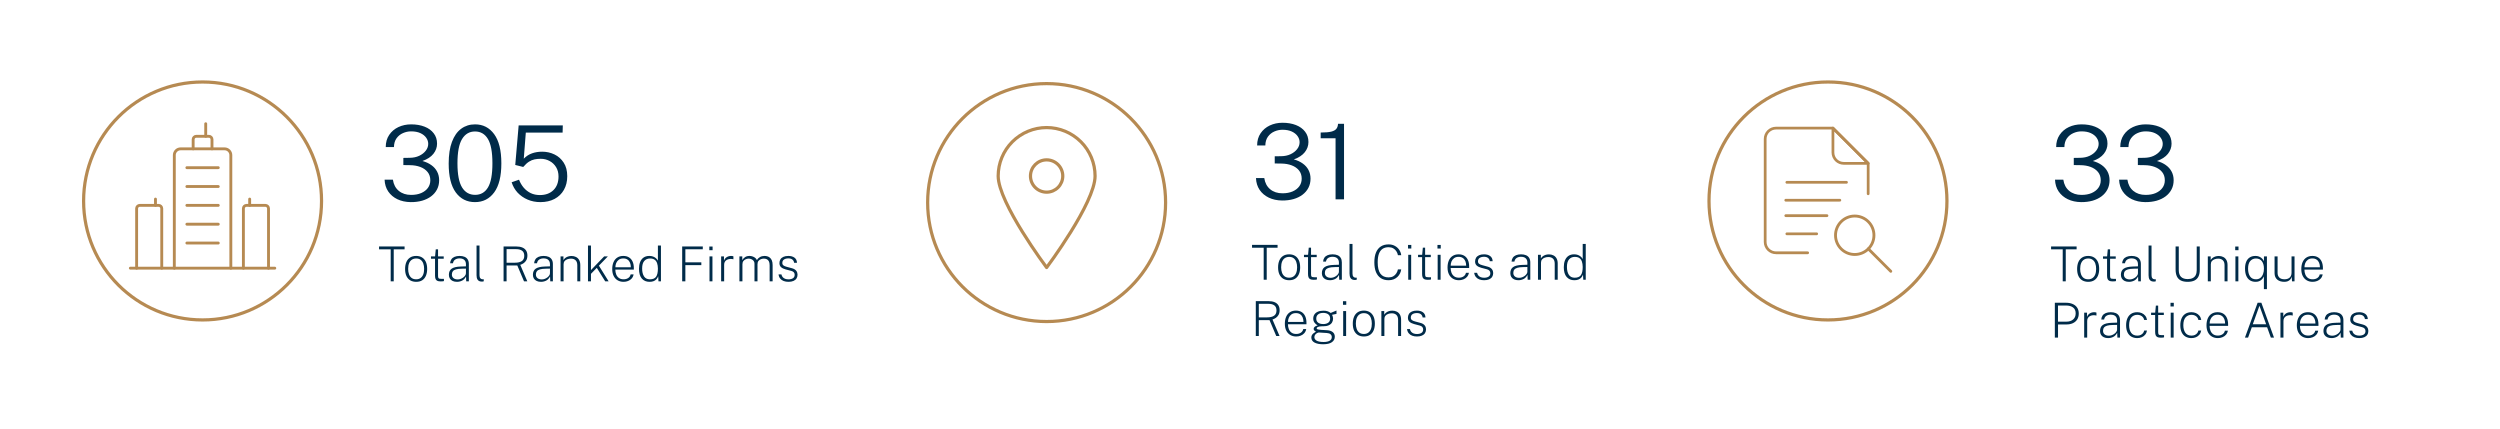 <?xml version="1.0" encoding="UTF-8"?> <svg xmlns="http://www.w3.org/2000/svg" width="1555" height="267" viewBox="0 0 1555 267" fill="none"><path d="M243.01 175V155.095H235.765V153.31H251.65V155.095H244.9V175H243.01ZM258.869 175.3C257.489 175.3 256.279 175.005 255.239 174.415C254.209 173.815 253.404 172.925 252.824 171.745C252.254 170.555 251.969 169.075 251.969 167.305C251.969 165.675 252.224 164.255 252.734 163.045C253.254 161.825 254.024 160.88 255.044 160.21C256.074 159.53 257.349 159.19 258.869 159.19C260.249 159.19 261.444 159.495 262.454 160.105C263.474 160.705 264.269 161.605 264.839 162.805C265.409 164.005 265.694 165.505 265.694 167.305C265.694 168.895 265.439 170.29 264.929 171.49C264.429 172.69 263.674 173.625 262.664 174.295C261.654 174.965 260.389 175.3 258.869 175.3ZM258.869 173.725C259.889 173.725 260.764 173.48 261.494 172.99C262.234 172.5 262.804 171.775 263.204 170.815C263.604 169.855 263.804 168.67 263.804 167.26C263.804 166 263.629 164.885 263.279 163.915C262.929 162.935 262.389 162.17 261.659 161.62C260.939 161.06 260.009 160.78 258.869 160.78C257.839 160.78 256.949 161.025 256.199 161.515C255.459 161.995 254.884 162.72 254.474 163.69C254.074 164.65 253.874 165.84 253.874 167.26C253.874 168.52 254.049 169.635 254.399 170.605C254.749 171.575 255.294 172.34 256.034 172.9C256.774 173.45 257.719 173.725 258.869 173.725ZM274.056 175.03C273.146 175.03 272.441 174.9 271.941 174.64C271.441 174.38 271.091 173.985 270.891 173.455C270.691 172.915 270.591 172.23 270.591 171.4V160.945H268.071V159.49H270.621L271.041 155.065H272.466V159.49H275.991V160.945H272.466V171.355C272.466 172.005 272.526 172.48 272.646 172.78C272.766 173.07 272.981 173.255 273.291 173.335C273.611 173.415 274.061 173.455 274.641 173.455H276.126V174.835C275.936 174.905 275.656 174.955 275.286 174.985C274.926 175.015 274.516 175.03 274.056 175.03ZM284.23 175.3C283.22 175.3 282.335 175.125 281.575 174.775C280.825 174.425 280.24 173.925 279.82 173.275C279.41 172.625 279.205 171.845 279.205 170.935C279.205 169.205 279.78 167.935 280.93 167.125C282.09 166.305 283.975 165.855 286.585 165.775L289.81 165.67V164.305C289.81 163.215 289.48 162.345 288.82 161.695C288.16 161.045 287.145 160.72 285.775 160.72C284.745 160.73 283.86 160.975 283.12 161.455C282.39 161.935 281.93 162.695 281.74 163.735H279.97C280.03 162.795 280.29 161.985 280.75 161.305C281.21 160.625 281.87 160.105 282.73 159.745C283.6 159.375 284.645 159.19 285.865 159.19C287.085 159.19 288.12 159.375 288.97 159.745C289.83 160.115 290.485 160.675 290.935 161.425C291.395 162.175 291.625 163.11 291.625 164.23V175H289.99L289.87 171.955C289.23 173.205 288.41 174.075 287.41 174.565C286.42 175.055 285.36 175.3 284.23 175.3ZM284.71 173.8C285.31 173.8 285.905 173.695 286.495 173.485C287.095 173.265 287.645 172.97 288.145 172.6C288.645 172.23 289.045 171.82 289.345 171.37C289.655 170.91 289.81 170.44 289.81 169.96V167.08L287.11 167.14C285.66 167.16 284.49 167.3 283.6 167.56C282.72 167.81 282.075 168.2 281.665 168.73C281.265 169.25 281.065 169.93 281.065 170.77C281.065 171.72 281.4 172.465 282.07 173.005C282.74 173.535 283.62 173.8 284.71 173.8ZM299.737 175.15C299.087 175.15 298.542 175.05 298.102 174.85C297.672 174.64 297.332 174.355 297.082 173.995C296.832 173.625 296.657 173.205 296.557 172.735C296.457 172.255 296.407 171.745 296.407 171.205V152.71H298.252V171.1C298.252 172 298.422 172.655 298.762 173.065C299.102 173.475 299.517 173.685 300.007 173.695L300.892 173.71V174.97C300.702 175.03 300.497 175.075 300.277 175.105C300.067 175.135 299.887 175.15 299.737 175.15ZM313.222 175V153.31H321.202C322.672 153.31 323.917 153.53 324.937 153.97C325.957 154.4 326.727 155.03 327.247 155.86C327.777 156.69 328.042 157.71 328.042 158.92C328.042 160.12 327.812 161.11 327.352 161.89C326.902 162.67 326.337 163.285 325.657 163.735C324.977 164.185 324.292 164.52 323.602 164.74L327.997 175H325.942L321.757 165.115H315.097V175H313.222ZM315.097 163.405H320.242C322.132 163.405 323.577 163.065 324.577 162.385C325.587 161.695 326.092 160.605 326.092 159.115C326.092 157.685 325.657 156.64 324.787 155.98C323.917 155.31 322.682 154.975 321.082 154.975H315.097V163.405ZM336.495 175.3C335.485 175.3 334.6 175.125 333.84 174.775C333.09 174.425 332.505 173.925 332.085 173.275C331.675 172.625 331.47 171.845 331.47 170.935C331.47 169.205 332.045 167.935 333.195 167.125C334.355 166.305 336.24 165.855 338.85 165.775L342.075 165.67V164.305C342.075 163.215 341.745 162.345 341.085 161.695C340.425 161.045 339.41 160.72 338.04 160.72C337.01 160.73 336.125 160.975 335.385 161.455C334.655 161.935 334.195 162.695 334.005 163.735H332.235C332.295 162.795 332.555 161.985 333.015 161.305C333.475 160.625 334.135 160.105 334.995 159.745C335.865 159.375 336.91 159.19 338.13 159.19C339.35 159.19 340.385 159.375 341.235 159.745C342.095 160.115 342.75 160.675 343.2 161.425C343.66 162.175 343.89 163.11 343.89 164.23V175H342.255L342.135 171.955C341.495 173.205 340.675 174.075 339.675 174.565C338.685 175.055 337.625 175.3 336.495 175.3ZM336.975 173.8C337.575 173.8 338.17 173.695 338.76 173.485C339.36 173.265 339.91 172.97 340.41 172.6C340.91 172.23 341.31 171.82 341.61 171.37C341.92 170.91 342.075 170.44 342.075 169.96V167.08L339.375 167.14C337.925 167.16 336.755 167.3 335.865 167.56C334.985 167.81 334.34 168.2 333.93 168.73C333.53 169.25 333.33 169.93 333.33 170.77C333.33 171.72 333.665 172.465 334.335 173.005C335.005 173.535 335.885 173.8 336.975 173.8ZM348.672 175V159.49H350.457V161.77C350.717 161.31 351.082 160.885 351.552 160.495C352.032 160.105 352.602 159.795 353.262 159.565C353.932 159.335 354.682 159.22 355.512 159.22C356.512 159.22 357.422 159.425 358.242 159.835C359.072 160.235 359.727 160.855 360.207 161.695C360.697 162.525 360.942 163.595 360.942 164.905V175H359.082V165.025C359.082 163.605 358.727 162.56 358.017 161.89C357.307 161.21 356.357 160.87 355.167 160.87C354.357 160.87 353.597 161 352.887 161.26C352.177 161.51 351.607 161.895 351.177 162.415C350.757 162.935 350.547 163.595 350.547 164.395V175H348.672ZM365.723 175V152.71H367.583V167.995L375.773 159.49H378.083L372.518 165.25L378.578 175H376.448L371.213 166.6L367.583 170.32V175H365.723ZM387.886 175.3C386.486 175.3 385.256 174.99 384.196 174.37C383.136 173.75 382.306 172.85 381.706 171.67C381.106 170.49 380.806 169.065 380.806 167.395C380.806 165.715 381.076 164.26 381.616 163.03C382.156 161.8 382.941 160.855 383.971 160.195C385.001 159.525 386.241 159.19 387.691 159.19C389.091 159.19 390.276 159.495 391.246 160.105C392.216 160.705 392.956 161.57 393.466 162.7C393.986 163.83 394.246 165.185 394.246 166.765V167.695H382.741C382.741 168.775 382.921 169.775 383.281 170.695C383.641 171.605 384.201 172.34 384.961 172.9C385.721 173.45 386.691 173.725 387.871 173.725C388.991 173.725 389.951 173.46 390.751 172.93C391.561 172.39 392.061 171.645 392.251 170.695H394.096C393.906 171.715 393.501 172.57 392.881 173.26C392.261 173.94 391.511 174.45 390.631 174.79C389.761 175.13 388.846 175.3 387.886 175.3ZM382.771 166.225H392.386C392.386 165.195 392.216 164.265 391.876 163.435C391.536 162.605 391.016 161.95 390.316 161.47C389.626 160.99 388.746 160.75 387.676 160.75C386.536 160.75 385.601 161.025 384.871 161.575C384.151 162.115 383.616 162.805 383.266 163.645C382.926 164.485 382.761 165.345 382.771 166.225ZM403.983 175.3C402.003 175.3 400.418 174.625 399.228 173.275C398.048 171.925 397.458 169.895 397.458 167.185C397.458 165.585 397.693 164.185 398.163 162.985C398.643 161.785 399.358 160.855 400.308 160.195C401.258 159.525 402.453 159.19 403.893 159.19C404.743 159.19 405.478 159.305 406.098 159.535C406.728 159.755 407.253 160.03 407.673 160.36C408.103 160.68 408.443 161.005 408.693 161.335C408.943 161.665 409.118 161.935 409.218 162.145V152.71H411.108V175H409.578L409.398 171.82C409.318 172.05 409.173 172.36 408.963 172.75C408.763 173.13 408.463 173.52 408.063 173.92C407.663 174.31 407.128 174.64 406.458 174.91C405.798 175.17 404.973 175.3 403.983 175.3ZM404.223 173.74C406.043 173.74 407.328 173.21 408.078 172.15C408.838 171.09 409.218 169.38 409.218 167.02C409.198 165.73 409.028 164.62 408.708 163.69C408.388 162.75 407.873 162.03 407.163 161.53C406.453 161.03 405.498 160.78 404.298 160.78C402.838 160.78 401.658 161.285 400.758 162.295C399.858 163.305 399.408 164.88 399.408 167.02C399.408 169.08 399.803 170.715 400.593 171.925C401.393 173.135 402.603 173.74 404.223 173.74ZM424.316 175V153.31H437.141L437.126 155.05H426.296V163.18H436.226V164.92H426.296V175H424.316ZM441.312 175V159.49H443.142V175H441.312ZM441.192 155.605V153.34H443.232V155.605H441.192ZM448.545 175V159.49H450.315V162.1C450.575 161.38 450.945 160.81 451.425 160.39C451.905 159.96 452.435 159.655 453.015 159.475C453.595 159.285 454.165 159.19 454.725 159.19C454.995 159.19 455.265 159.21 455.535 159.25C455.805 159.29 456.02 159.355 456.18 159.445V161.29C456 161.21 455.76 161.155 455.46 161.125C455.17 161.085 454.925 161.065 454.725 161.065C454.245 161.045 453.755 161.09 453.255 161.2C452.755 161.31 452.29 161.505 451.86 161.785C451.43 162.055 451.08 162.43 450.81 162.91C450.55 163.39 450.42 163.99 450.42 164.71V175H448.545ZM459.913 175V159.49H461.698V161.77C462.098 161.08 462.658 160.48 463.378 159.97C464.098 159.45 465.058 159.19 466.258 159.19C466.838 159.19 467.428 159.29 468.028 159.49C468.638 159.68 469.188 159.965 469.678 160.345C470.168 160.725 470.538 161.195 470.788 161.755C471.258 160.965 471.903 160.34 472.723 159.88C473.553 159.42 474.488 159.19 475.528 159.19C476.058 159.19 476.618 159.265 477.208 159.415C477.798 159.565 478.343 159.845 478.843 160.255C479.353 160.655 479.768 161.23 480.088 161.98C480.408 162.73 480.568 163.705 480.568 164.905V175H478.708V165.025C478.708 163.915 478.538 163.06 478.198 162.46C477.858 161.86 477.418 161.445 476.878 161.215C476.338 160.975 475.758 160.855 475.138 160.855C474.588 160.855 474.003 160.96 473.383 161.17C472.773 161.38 472.248 161.74 471.808 162.25C471.378 162.76 471.163 163.475 471.163 164.395V175H469.288V163.99C469.288 163.29 469.103 162.71 468.733 162.25C468.373 161.79 467.918 161.445 467.368 161.215C466.828 160.975 466.288 160.855 465.748 160.855C465.158 160.855 464.558 160.975 463.948 161.215C463.338 161.455 462.823 161.835 462.403 162.355C461.993 162.875 461.788 163.555 461.788 164.395V175H459.913ZM490.416 175.3C489.336 175.3 488.351 175.135 487.461 174.805C486.581 174.475 485.861 173.97 485.301 173.29C484.741 172.61 484.391 171.745 484.251 170.695H486.051C486.191 171.335 486.446 171.885 486.816 172.345C487.196 172.795 487.691 173.145 488.301 173.395C488.911 173.635 489.616 173.755 490.416 173.755C491.576 173.755 492.511 173.525 493.221 173.065C493.931 172.605 494.286 171.895 494.286 170.935C494.286 170.285 494.106 169.765 493.746 169.375C493.396 168.975 492.866 168.68 492.156 168.49L488.676 167.575C487.496 167.265 486.556 166.81 485.856 166.21C485.156 165.6 484.806 164.75 484.806 163.66C484.806 162.78 485.006 162.005 485.406 161.335C485.816 160.665 486.436 160.14 487.266 159.76C488.096 159.38 489.131 159.19 490.371 159.19C491.931 159.19 493.196 159.545 494.166 160.255C495.146 160.965 495.666 162.03 495.726 163.45H493.941C493.841 162.63 493.491 161.97 492.891 161.47C492.291 160.97 491.451 160.72 490.371 160.72C489.251 160.72 488.341 160.955 487.641 161.425C486.951 161.885 486.606 162.605 486.606 163.585C486.606 164.225 486.836 164.725 487.296 165.085C487.766 165.445 488.436 165.735 489.306 165.955L492.741 166.885C493.371 167.055 493.896 167.285 494.316 167.575C494.746 167.855 495.086 168.17 495.336 168.52C495.596 168.87 495.781 169.245 495.891 169.645C496.011 170.045 496.071 170.44 496.071 170.83C496.071 171.74 495.856 172.53 495.426 173.2C495.006 173.86 494.376 174.375 493.536 174.745C492.696 175.115 491.656 175.3 490.416 175.3Z" fill="#002B49"></path><path d="M255.435 125.715C252.337 125.672 249.585 125.076 247.18 123.928C244.797 122.779 242.901 121.176 241.493 119.117C240.084 117.037 239.326 114.589 239.218 111.772H244.385C244.818 114.741 246.043 117.059 248.058 118.727C250.073 120.396 252.618 121.23 255.695 121.23C258.1 121.23 260.191 120.851 261.968 120.092C263.766 119.312 265.163 118.24 266.16 116.875C267.157 115.51 267.655 113.928 267.655 112.13C267.655 110.093 267.092 108.382 265.965 106.995C264.838 105.608 263.322 104.557 261.415 103.842C259.508 103.127 257.385 102.759 255.045 102.737L250.885 102.672V98.22L254.883 98.155C257.071 98.133 259.021 97.722 260.733 96.92C262.466 96.097 263.831 95.035 264.828 93.735C265.846 92.435 266.355 91.016 266.355 89.478C266.355 88.134 265.943 86.877 265.12 85.707C264.297 84.516 263.094 83.552 261.513 82.815C259.931 82.078 257.992 81.71 255.695 81.71C253.962 81.71 252.283 82.067 250.658 82.782C249.054 83.476 247.722 84.548 246.66 86C245.62 87.43 245.078 89.261 245.035 91.493H239.933C239.933 88.546 240.648 86.022 242.078 83.92C243.508 81.797 245.414 80.172 247.798 79.045C250.203 77.918 252.835 77.355 255.695 77.355C258.88 77.355 261.675 77.832 264.08 78.785C266.507 79.738 268.403 81.114 269.768 82.912C271.154 84.689 271.848 86.834 271.848 89.347C271.848 91.666 271.089 93.778 269.572 95.685C268.056 97.592 265.781 99.076 262.748 100.137C264.893 100.722 266.745 101.578 268.305 102.705C269.865 103.81 271.057 105.153 271.88 106.735C272.725 108.317 273.148 110.115 273.148 112.13C273.148 114.21 272.714 116.095 271.848 117.785C270.981 119.475 269.757 120.916 268.175 122.107C266.593 123.299 264.719 124.209 262.553 124.837C260.386 125.444 258.013 125.737 255.435 125.715ZM295.428 125.715C290.423 125.715 286.447 123.711 283.501 119.702C280.554 115.694 279.081 109.692 279.081 101.697C279.081 96.302 279.763 91.807 281.128 88.21C282.493 84.592 284.4 81.883 286.848 80.085C289.297 78.265 292.178 77.355 295.493 77.355C300.433 77.355 304.387 79.381 307.356 83.433C310.346 87.484 311.841 93.54 311.841 101.6C311.841 109.617 310.357 115.64 307.388 119.67C304.42 123.7 300.433 125.715 295.428 125.715ZM295.526 121.197C299.014 121.197 301.679 119.659 303.521 116.582C305.362 113.506 306.283 108.512 306.283 101.6C306.283 94.602 305.352 89.553 303.488 86.455C301.625 83.335 298.949 81.775 295.461 81.775C291.994 81.775 289.307 83.346 287.401 86.487C285.494 89.608 284.541 94.645 284.541 101.6C284.541 108.49 285.494 113.484 287.401 116.582C289.307 119.659 292.016 121.197 295.526 121.197ZM336.088 125.715C333.25 125.715 330.617 125.195 328.191 124.155C325.764 123.115 323.684 121.674 321.951 119.832C320.239 117.969 319.004 115.813 318.246 113.365L322.828 111.772C323.565 113.657 324.54 115.315 325.753 116.745C326.988 118.175 328.44 119.302 330.108 120.125C331.798 120.927 333.705 121.327 335.828 121.327C339.317 121.327 342.112 120.309 344.213 118.272C346.337 116.214 347.398 113.376 347.398 109.757C347.398 107.526 346.889 105.587 345.871 103.94C344.852 102.293 343.509 101.026 341.841 100.137C340.172 99.228 338.331 98.772 336.316 98.772C334.972 98.772 333.705 98.892 332.513 99.13C331.322 99.368 330.162 99.845 329.036 100.56C327.909 101.275 326.739 102.347 325.526 103.777C325.417 103.821 325.342 103.842 325.298 103.842C325.255 103.842 325.168 103.81 325.038 103.745L320.488 102.607L322.601 78.005H350.063L349.933 82.49H327.053L325.786 98.707C327.302 97.147 329.025 96.032 330.953 95.36C332.882 94.688 334.972 94.353 337.226 94.353C339.977 94.353 342.534 94.927 344.896 96.075C347.279 97.223 349.197 98.935 350.648 101.21C352.1 103.463 352.826 106.258 352.826 109.595C352.826 112.845 352.132 115.683 350.746 118.11C349.381 120.515 347.442 122.389 344.928 123.732C342.415 125.054 339.468 125.715 336.088 125.715Z" fill="#002B49"></path><circle cx="126" cy="125" r="74" stroke="#B68A52" stroke-width="2"></circle><path d="M81.078 166.797H170.922" stroke="#B68A52" stroke-width="1.792" stroke-linecap="round" stroke-linejoin="round"></path><path d="M108.422 166.797V96.484C108.422 95.448 108.833 94.455 109.566 93.722C110.299 92.99 111.292 92.578 112.328 92.578H139.672C140.708 92.578 141.701 92.99 142.434 93.722C143.167 94.455 143.578 95.448 143.578 96.484V166.797" stroke="#B68A52" stroke-width="1.792" stroke-linecap="round" stroke-linejoin="round"></path><path d="M167.016 166.797V129.688C167.016 129.169 166.81 128.673 166.444 128.306C166.077 127.94 165.581 127.734 165.062 127.734H153.344C152.826 127.734 152.329 127.94 151.963 128.306C151.596 128.673 151.391 129.169 151.391 129.688V166.797" stroke="#B68A52" stroke-width="1.792" stroke-linecap="round" stroke-linejoin="round"></path><path d="M100.609 166.797V129.688C100.609 129.169 100.404 128.673 100.037 128.306C99.671 127.94 99.174 127.734 98.656 127.734H86.938C86.419 127.734 85.923 127.94 85.556 128.306C85.19 128.673 84.984 129.169 84.984 129.688V166.797" stroke="#B68A52" stroke-width="1.792" stroke-linecap="round" stroke-linejoin="round"></path><path d="M96.703 127.734V123.828" stroke="#B68A52" stroke-width="1.792" stroke-linecap="round" stroke-linejoin="round"></path><path d="M155.297 127.734V123.828" stroke="#B68A52" stroke-width="1.792" stroke-linecap="round" stroke-linejoin="round"></path><path d="M131.859 92.578V86.719C131.859 86.201 131.654 85.704 131.287 85.338C130.921 84.971 130.424 84.766 129.906 84.766H122.094C121.576 84.766 121.079 84.971 120.713 85.338C120.346 85.704 120.141 86.201 120.141 86.719V92.578" stroke="#B68A52" stroke-width="1.792" stroke-linecap="round" stroke-linejoin="round"></path><path d="M127.953 84.766V76.953" stroke="#B68A52" stroke-width="1.792" stroke-linecap="round" stroke-linejoin="round"></path><path d="M116.234 104.297H135.766" stroke="#B68A52" stroke-width="1.792" stroke-linecap="round" stroke-linejoin="round"></path><path d="M116.234 116.016H135.766" stroke="#B68A52" stroke-width="1.792" stroke-linecap="round" stroke-linejoin="round"></path><path d="M116.234 127.734H135.766" stroke="#B68A52" stroke-width="1.792" stroke-linecap="round" stroke-linejoin="round"></path><path d="M116.234 139.453H135.766" stroke="#B68A52" stroke-width="1.792" stroke-linecap="round" stroke-linejoin="round"></path><path d="M116.234 151.172H135.766" stroke="#B68A52" stroke-width="1.792" stroke-linecap="round" stroke-linejoin="round"></path><circle cx="651" cy="126" r="74" stroke="#B68A52" stroke-width="2"></circle><path d="M681.135 109.483C681.135 126.157 651.001 166.402 651.001 166.402C651.001 166.402 620.867 126.157 620.867 109.483C620.867 101.491 624.042 93.826 629.693 88.175C635.344 82.523 643.009 79.349 651.001 79.349C658.993 79.349 666.658 82.523 672.309 88.175C677.96 93.826 681.135 101.491 681.135 109.483V109.483Z" stroke="#B68A52" stroke-width="2" stroke-linecap="round" stroke-linejoin="round"></path><path d="M651.002 119.527C656.549 119.527 661.046 115.03 661.046 109.482C661.046 103.935 656.549 99.438 651.002 99.438C645.454 99.438 640.957 103.935 640.957 109.482C640.957 115.03 645.454 119.527 651.002 119.527Z" stroke="#B68A52" stroke-width="2" stroke-linecap="round" stroke-linejoin="round"></path><path d="M797.435 124.715C794.337 124.672 791.585 124.076 789.18 122.928C786.797 121.779 784.901 120.176 783.493 118.117C782.084 116.037 781.326 113.589 781.218 110.772H786.385C786.818 113.741 788.043 116.059 790.058 117.727C792.073 119.396 794.618 120.23 797.695 120.23C800.1 120.23 802.191 119.851 803.968 119.092C805.766 118.312 807.163 117.24 808.16 115.875C809.157 114.51 809.655 112.928 809.655 111.13C809.655 109.093 809.092 107.382 807.965 105.995C806.838 104.608 805.322 103.557 803.415 102.842C801.508 102.127 799.385 101.759 797.045 101.737L792.885 101.672V97.22L796.883 97.155C799.071 97.133 801.021 96.722 802.733 95.92C804.466 95.097 805.831 94.035 806.828 92.735C807.846 91.435 808.355 90.016 808.355 88.478C808.355 87.134 807.943 85.877 807.12 84.707C806.297 83.516 805.094 82.552 803.513 81.815C801.931 81.078 799.992 80.71 797.695 80.71C795.962 80.71 794.283 81.067 792.658 81.782C791.054 82.476 789.722 83.548 788.66 85C787.62 86.43 787.078 88.261 787.035 90.493H781.933C781.933 87.546 782.648 85.022 784.078 82.92C785.508 80.797 787.414 79.172 789.798 78.045C792.203 76.918 794.835 76.355 797.695 76.355C800.88 76.355 803.675 76.832 806.08 77.785C808.507 78.738 810.403 80.114 811.768 81.912C813.154 83.689 813.848 85.834 813.848 88.347C813.848 90.666 813.089 92.778 811.572 94.685C810.056 96.592 807.781 98.076 804.748 99.138C806.893 99.722 808.745 100.578 810.305 101.705C811.865 102.81 813.057 104.153 813.88 105.735C814.725 107.317 815.148 109.115 815.148 111.13C815.148 113.21 814.714 115.095 813.848 116.785C812.981 118.475 811.757 119.916 810.175 121.107C808.593 122.299 806.719 123.209 804.553 123.837C802.386 124.444 800.013 124.737 797.435 124.715ZM830.721 124V86.007H821.459V82.433C824.297 82.433 826.485 82.248 828.024 81.88C829.562 81.49 830.634 80.894 831.241 80.093C831.869 79.269 832.205 78.24 832.249 77.005H835.986V124H830.721Z" fill="#002B49"></path><path d="M786.01 174V154.095H778.765V152.31H794.65V154.095H787.9V174H786.01ZM801.869 174.3C800.489 174.3 799.279 174.005 798.239 173.415C797.209 172.815 796.404 171.925 795.824 170.745C795.254 169.555 794.969 168.075 794.969 166.305C794.969 164.675 795.224 163.255 795.734 162.045C796.254 160.825 797.024 159.88 798.044 159.21C799.074 158.53 800.349 158.19 801.869 158.19C803.249 158.19 804.444 158.495 805.454 159.105C806.474 159.705 807.269 160.605 807.839 161.805C808.409 163.005 808.694 164.505 808.694 166.305C808.694 167.895 808.439 169.29 807.929 170.49C807.429 171.69 806.674 172.625 805.664 173.295C804.654 173.965 803.389 174.3 801.869 174.3ZM801.869 172.725C802.889 172.725 803.764 172.48 804.494 171.99C805.234 171.5 805.804 170.775 806.204 169.815C806.604 168.855 806.804 167.67 806.804 166.26C806.804 165 806.629 163.885 806.279 162.915C805.929 161.935 805.389 161.17 804.659 160.62C803.939 160.06 803.009 159.78 801.869 159.78C800.839 159.78 799.949 160.025 799.199 160.515C798.459 160.995 797.884 161.72 797.474 162.69C797.074 163.65 796.874 164.84 796.874 166.26C796.874 167.52 797.049 168.635 797.399 169.605C797.749 170.575 798.294 171.34 799.034 171.9C799.774 172.45 800.719 172.725 801.869 172.725ZM817.056 174.03C816.146 174.03 815.441 173.9 814.941 173.64C814.441 173.38 814.091 172.985 813.891 172.455C813.691 171.915 813.591 171.23 813.591 170.4V159.945H811.071V158.49H813.621L814.041 154.065H815.466V158.49H818.991V159.945H815.466V170.355C815.466 171.005 815.526 171.48 815.646 171.78C815.766 172.07 815.981 172.255 816.291 172.335C816.611 172.415 817.061 172.455 817.641 172.455H819.126V173.835C818.936 173.905 818.656 173.955 818.286 173.985C817.926 174.015 817.516 174.03 817.056 174.03ZM827.23 174.3C826.22 174.3 825.335 174.125 824.575 173.775C823.825 173.425 823.24 172.925 822.82 172.275C822.41 171.625 822.205 170.845 822.205 169.935C822.205 168.205 822.78 166.935 823.93 166.125C825.09 165.305 826.975 164.855 829.585 164.775L832.81 164.67V163.305C832.81 162.215 832.48 161.345 831.82 160.695C831.16 160.045 830.145 159.72 828.775 159.72C827.745 159.73 826.86 159.975 826.12 160.455C825.39 160.935 824.93 161.695 824.74 162.735H822.97C823.03 161.795 823.29 160.985 823.75 160.305C824.21 159.625 824.87 159.105 825.73 158.745C826.6 158.375 827.645 158.19 828.865 158.19C830.085 158.19 831.12 158.375 831.97 158.745C832.83 159.115 833.485 159.675 833.935 160.425C834.395 161.175 834.625 162.11 834.625 163.23V174H832.99L832.87 170.955C832.23 172.205 831.41 173.075 830.41 173.565C829.42 174.055 828.36 174.3 827.23 174.3ZM827.71 172.8C828.31 172.8 828.905 172.695 829.495 172.485C830.095 172.265 830.645 171.97 831.145 171.6C831.645 171.23 832.045 170.82 832.345 170.37C832.655 169.91 832.81 169.44 832.81 168.96V166.08L830.11 166.14C828.66 166.16 827.49 166.3 826.6 166.56C825.72 166.81 825.075 167.2 824.665 167.73C824.265 168.25 824.065 168.93 824.065 169.77C824.065 170.72 824.4 171.465 825.07 172.005C825.74 172.535 826.62 172.8 827.71 172.8ZM842.737 174.15C842.087 174.15 841.542 174.05 841.102 173.85C840.672 173.64 840.332 173.355 840.082 172.995C839.832 172.625 839.657 172.205 839.557 171.735C839.457 171.255 839.407 170.745 839.407 170.205V151.71H841.252V170.1C841.252 171 841.422 171.655 841.762 172.065C842.102 172.475 842.517 172.685 843.007 172.695L843.892 172.71V173.97C843.702 174.03 843.497 174.075 843.277 174.105C843.067 174.135 842.887 174.15 842.737 174.15ZM863.707 174.3C861.807 174.3 860.197 173.87 858.877 173.01C857.557 172.15 856.552 170.895 855.862 169.245C855.182 167.585 854.842 165.555 854.842 163.155C854.842 160.745 855.182 158.715 855.862 157.065C856.552 155.405 857.557 154.15 858.877 153.3C860.197 152.44 861.807 152.01 863.707 152.01C865.187 152.01 866.492 152.325 867.622 152.955C868.752 153.575 869.657 154.395 870.337 155.415C871.017 156.435 871.422 157.535 871.552 158.715H869.512C869.342 157.815 869.007 156.99 868.507 156.24C868.017 155.49 867.372 154.89 866.572 154.44C865.772 153.99 864.812 153.765 863.692 153.765C862.202 153.765 860.952 154.105 859.942 154.785C858.942 155.465 858.187 156.5 857.677 157.89C857.177 159.28 856.927 161.04 856.927 163.17C856.927 166.36 857.492 168.72 858.622 170.25C859.762 171.78 861.452 172.545 863.692 172.545C864.812 172.545 865.772 172.32 866.572 171.87C867.372 171.41 868.017 170.8 868.507 170.04C869.007 169.28 869.342 168.45 869.512 167.55H871.552C871.452 168.41 871.207 169.245 870.817 170.055C870.427 170.865 869.897 171.59 869.227 172.23C868.567 172.86 867.772 173.365 866.842 173.745C865.922 174.115 864.877 174.3 863.707 174.3ZM875.913 174V158.49H877.743V174H875.913ZM875.793 154.605V152.34H877.833V154.605H875.793ZM888.013 174.03C887.103 174.03 886.398 173.9 885.898 173.64C885.398 173.38 885.048 172.985 884.848 172.455C884.648 171.915 884.548 171.23 884.548 170.4V159.945H882.028V158.49H884.578L884.998 154.065H886.423V158.49H889.948V159.945H886.423V170.355C886.423 171.005 886.483 171.48 886.603 171.78C886.723 172.07 886.938 172.255 887.248 172.335C887.568 172.415 888.018 172.455 888.598 172.455H890.083V173.835C889.893 173.905 889.613 173.955 889.243 173.985C888.883 174.015 888.473 174.03 888.013 174.03ZM894.224 174V158.49H896.054V174H894.224ZM894.104 154.605V152.34H896.144V154.605H894.104ZM907.449 174.3C906.049 174.3 904.819 173.99 903.759 173.37C902.699 172.75 901.869 171.85 901.269 170.67C900.669 169.49 900.369 168.065 900.369 166.395C900.369 164.715 900.639 163.26 901.179 162.03C901.719 160.8 902.504 159.855 903.534 159.195C904.564 158.525 905.804 158.19 907.254 158.19C908.654 158.19 909.839 158.495 910.809 159.105C911.779 159.705 912.519 160.57 913.029 161.7C913.549 162.83 913.809 164.185 913.809 165.765V166.695H902.304C902.304 167.775 902.484 168.775 902.844 169.695C903.204 170.605 903.764 171.34 904.524 171.9C905.284 172.45 906.254 172.725 907.434 172.725C908.554 172.725 909.514 172.46 910.314 171.93C911.124 171.39 911.624 170.645 911.814 169.695H913.659C913.469 170.715 913.064 171.57 912.444 172.26C911.824 172.94 911.074 173.45 910.194 173.79C909.324 174.13 908.409 174.3 907.449 174.3ZM902.334 165.225H911.949C911.949 164.195 911.779 163.265 911.439 162.435C911.099 161.605 910.579 160.95 909.879 160.47C909.189 159.99 908.309 159.75 907.239 159.75C906.099 159.75 905.164 160.025 904.434 160.575C903.714 161.115 903.179 161.805 902.829 162.645C902.489 163.485 902.324 164.345 902.334 165.225ZM923.113 174.3C922.033 174.3 921.048 174.135 920.158 173.805C919.278 173.475 918.558 172.97 917.998 172.29C917.438 171.61 917.088 170.745 916.948 169.695H918.748C918.888 170.335 919.143 170.885 919.513 171.345C919.893 171.795 920.388 172.145 920.998 172.395C921.608 172.635 922.313 172.755 923.113 172.755C924.273 172.755 925.208 172.525 925.918 172.065C926.628 171.605 926.983 170.895 926.983 169.935C926.983 169.285 926.803 168.765 926.443 168.375C926.093 167.975 925.563 167.68 924.853 167.49L921.373 166.575C920.193 166.265 919.253 165.81 918.553 165.21C917.853 164.6 917.503 163.75 917.503 162.66C917.503 161.78 917.703 161.005 918.103 160.335C918.513 159.665 919.133 159.14 919.963 158.76C920.793 158.38 921.828 158.19 923.068 158.19C924.628 158.19 925.893 158.545 926.863 159.255C927.843 159.965 928.363 161.03 928.423 162.45H926.638C926.538 161.63 926.188 160.97 925.588 160.47C924.988 159.97 924.148 159.72 923.068 159.72C921.948 159.72 921.038 159.955 920.338 160.425C919.648 160.885 919.303 161.605 919.303 162.585C919.303 163.225 919.533 163.725 919.993 164.085C920.463 164.445 921.133 164.735 922.003 164.955L925.438 165.885C926.068 166.055 926.593 166.285 927.013 166.575C927.443 166.855 927.783 167.17 928.033 167.52C928.293 167.87 928.478 168.245 928.588 168.645C928.708 169.045 928.768 169.44 928.768 169.83C928.768 170.74 928.553 171.53 928.123 172.2C927.703 172.86 927.073 173.375 926.233 173.745C925.393 174.115 924.353 174.3 923.113 174.3ZM944.447 174.3C943.437 174.3 942.552 174.125 941.792 173.775C941.042 173.425 940.457 172.925 940.037 172.275C939.627 171.625 939.422 170.845 939.422 169.935C939.422 168.205 939.997 166.935 941.147 166.125C942.307 165.305 944.192 164.855 946.802 164.775L950.027 164.67V163.305C950.027 162.215 949.697 161.345 949.037 160.695C948.377 160.045 947.362 159.72 945.992 159.72C944.962 159.73 944.077 159.975 943.337 160.455C942.607 160.935 942.147 161.695 941.957 162.735H940.187C940.247 161.795 940.507 160.985 940.967 160.305C941.427 159.625 942.087 159.105 942.947 158.745C943.817 158.375 944.862 158.19 946.082 158.19C947.302 158.19 948.337 158.375 949.187 158.745C950.047 159.115 950.702 159.675 951.152 160.425C951.612 161.175 951.842 162.11 951.842 163.23V174H950.207L950.087 170.955C949.447 172.205 948.627 173.075 947.627 173.565C946.637 174.055 945.577 174.3 944.447 174.3ZM944.927 172.8C945.527 172.8 946.122 172.695 946.712 172.485C947.312 172.265 947.862 171.97 948.362 171.6C948.862 171.23 949.262 170.82 949.562 170.37C949.872 169.91 950.027 169.44 950.027 168.96V166.08L947.327 166.14C945.877 166.16 944.707 166.3 943.817 166.56C942.937 166.81 942.292 167.2 941.882 167.73C941.482 168.25 941.282 168.93 941.282 169.77C941.282 170.72 941.617 171.465 942.287 172.005C942.957 172.535 943.837 172.8 944.927 172.8ZM956.624 174V158.49H958.409V160.77C958.669 160.31 959.034 159.885 959.504 159.495C959.984 159.105 960.554 158.795 961.214 158.565C961.884 158.335 962.634 158.22 963.464 158.22C964.464 158.22 965.374 158.425 966.194 158.835C967.024 159.235 967.679 159.855 968.159 160.695C968.649 161.525 968.894 162.595 968.894 163.905V174H967.034V164.025C967.034 162.605 966.679 161.56 965.969 160.89C965.259 160.21 964.309 159.87 963.119 159.87C962.309 159.87 961.549 160 960.839 160.26C960.129 160.51 959.559 160.895 959.129 161.415C958.709 161.935 958.499 162.595 958.499 163.395V174H956.624ZM979.209 174.3C977.229 174.3 975.644 173.625 974.454 172.275C973.274 170.925 972.684 168.895 972.684 166.185C972.684 164.585 972.919 163.185 973.389 161.985C973.869 160.785 974.584 159.855 975.534 159.195C976.484 158.525 977.679 158.19 979.119 158.19C979.969 158.19 980.704 158.305 981.324 158.535C981.954 158.755 982.479 159.03 982.899 159.36C983.329 159.68 983.669 160.005 983.919 160.335C984.169 160.665 984.344 160.935 984.444 161.145V151.71H986.334V174H984.804L984.624 170.82C984.544 171.05 984.399 171.36 984.189 171.75C983.989 172.13 983.689 172.52 983.289 172.92C982.889 173.31 982.354 173.64 981.684 173.91C981.024 174.17 980.199 174.3 979.209 174.3ZM979.449 172.74C981.269 172.74 982.554 172.21 983.304 171.15C984.064 170.09 984.444 168.38 984.444 166.02C984.424 164.73 984.254 163.62 983.934 162.69C983.614 161.75 983.099 161.03 982.389 160.53C981.679 160.03 980.724 159.78 979.524 159.78C978.064 159.78 976.884 160.285 975.984 161.295C975.084 162.305 974.634 163.88 974.634 166.02C974.634 168.08 975.029 169.715 975.819 170.925C976.619 172.135 977.829 172.74 979.449 172.74ZM781.105 209V187.31H789.085C790.555 187.31 791.8 187.53 792.82 187.97C793.84 188.4 794.61 189.03 795.13 189.86C795.66 190.69 795.925 191.71 795.925 192.92C795.925 194.12 795.695 195.11 795.235 195.89C794.785 196.67 794.22 197.285 793.54 197.735C792.86 198.185 792.175 198.52 791.485 198.74L795.88 209H793.825L789.64 199.115H782.98V209H781.105ZM782.98 197.405H788.125C790.015 197.405 791.46 197.065 792.46 196.385C793.47 195.695 793.975 194.605 793.975 193.115C793.975 191.685 793.54 190.64 792.67 189.98C791.8 189.31 790.565 188.975 788.965 188.975H782.98V197.405ZM806.257 209.3C804.857 209.3 803.627 208.99 802.567 208.37C801.507 207.75 800.677 206.85 800.077 205.67C799.477 204.49 799.177 203.065 799.177 201.395C799.177 199.715 799.447 198.26 799.987 197.03C800.527 195.8 801.312 194.855 802.342 194.195C803.372 193.525 804.612 193.19 806.062 193.19C807.462 193.19 808.647 193.495 809.617 194.105C810.587 194.705 811.327 195.57 811.837 196.7C812.357 197.83 812.617 199.185 812.617 200.765V201.695H801.112C801.112 202.775 801.292 203.775 801.652 204.695C802.012 205.605 802.572 206.34 803.332 206.9C804.092 207.45 805.062 207.725 806.242 207.725C807.362 207.725 808.322 207.46 809.122 206.93C809.932 206.39 810.432 205.645 810.622 204.695H812.467C812.277 205.715 811.872 206.57 811.252 207.26C810.632 207.94 809.882 208.45 809.002 208.79C808.132 209.13 807.217 209.3 806.257 209.3ZM801.142 200.225H810.757C810.757 199.195 810.587 198.265 810.247 197.435C809.907 196.605 809.387 195.95 808.687 195.47C807.997 194.99 807.117 194.75 806.047 194.75C804.907 194.75 803.972 195.025 803.242 195.575C802.522 196.115 801.987 196.805 801.637 197.645C801.297 198.485 801.132 199.345 801.142 200.225ZM822.97 214.13C820.72 214.13 818.935 213.775 817.615 213.065C816.305 212.355 815.65 211.3 815.65 209.9C815.65 209.32 815.775 208.825 816.025 208.415C816.275 207.995 816.575 207.645 816.925 207.365C817.275 207.075 817.605 206.845 817.915 206.675C818.225 206.495 818.43 206.365 818.53 206.285C818.35 206.165 818.145 206.04 817.915 205.91C817.695 205.77 817.505 205.59 817.345 205.37C817.185 205.15 817.105 204.865 817.105 204.515C817.105 204.065 817.315 203.655 817.735 203.285C818.165 202.905 818.79 202.61 819.61 202.4C818.76 201.95 818.085 201.36 817.585 200.63C817.085 199.9 816.835 199.085 816.835 198.185C816.835 197.185 817.08 196.315 817.57 195.575C818.06 194.835 818.78 194.265 819.73 193.865C820.68 193.455 821.85 193.25 823.24 193.25C824.23 193.25 825.065 193.37 825.745 193.61C826.435 193.84 827.08 194.19 827.68 194.66C827.81 194.6 828.035 194.505 828.355 194.375C828.685 194.235 829.05 194.08 829.45 193.91C829.86 193.74 830.23 193.585 830.56 193.445C830.9 193.305 831.145 193.205 831.295 193.145V195.245L828.55 195.8C828.74 196.15 828.89 196.535 829 196.955C829.11 197.375 829.165 197.78 829.165 198.17C829.165 199.1 828.94 199.925 828.49 200.645C828.05 201.365 827.37 201.93 826.45 202.34C825.54 202.75 824.395 202.955 823.015 202.955C822.925 202.955 822.825 202.955 822.715 202.955C822.605 202.955 822.505 202.95 822.415 202.94C821.085 202.97 820.175 203.115 819.685 203.375C819.195 203.635 818.95 203.91 818.95 204.2C818.95 204.52 819.175 204.745 819.625 204.875C820.075 205.005 820.88 205.115 822.04 205.205C822.47 205.225 822.97 205.25 823.54 205.28C824.12 205.31 824.77 205.35 825.49 205.4C826.96 205.49 828.12 205.88 828.97 206.57C829.82 207.25 830.245 208.215 830.245 209.465C830.245 210.845 829.65 211.965 828.46 212.825C827.27 213.695 825.44 214.13 822.97 214.13ZM823.345 212.72C824.895 212.72 826.12 212.465 827.02 211.955C827.92 211.455 828.37 210.685 828.37 209.645C828.37 208.945 828.115 208.37 827.605 207.92C827.105 207.46 826.33 207.195 825.28 207.125L820.465 206.825C820.125 206.805 819.725 206.915 819.265 207.155C818.805 207.395 818.4 207.735 818.05 208.175C817.71 208.615 817.54 209.12 817.54 209.69C817.54 210.61 818.01 211.345 818.95 211.895C819.9 212.445 821.365 212.72 823.345 212.72ZM823.06 201.56C824.35 201.56 825.385 201.28 826.165 200.72C826.955 200.16 827.35 199.31 827.35 198.17C827.35 196.98 826.955 196.09 826.165 195.5C825.385 194.91 824.35 194.615 823.06 194.615C821.76 194.615 820.71 194.915 819.91 195.515C819.11 196.105 818.71 196.99 818.71 198.17C818.71 199.25 819.085 200.085 819.835 200.675C820.595 201.265 821.67 201.56 823.06 201.56ZM835.454 209V193.49H837.284V209H835.454ZM835.334 189.605V187.34H837.374V189.605H835.334ZM848.334 209.3C846.954 209.3 845.744 209.005 844.704 208.415C843.674 207.815 842.869 206.925 842.289 205.745C841.719 204.555 841.434 203.075 841.434 201.305C841.434 199.675 841.689 198.255 842.199 197.045C842.719 195.825 843.489 194.88 844.509 194.21C845.539 193.53 846.814 193.19 848.334 193.19C849.714 193.19 850.909 193.495 851.919 194.105C852.939 194.705 853.734 195.605 854.304 196.805C854.874 198.005 855.159 199.505 855.159 201.305C855.159 202.895 854.904 204.29 854.394 205.49C853.894 206.69 853.139 207.625 852.129 208.295C851.119 208.965 849.854 209.3 848.334 209.3ZM848.334 207.725C849.354 207.725 850.229 207.48 850.959 206.99C851.699 206.5 852.269 205.775 852.669 204.815C853.069 203.855 853.269 202.67 853.269 201.26C853.269 200 853.094 198.885 852.744 197.915C852.394 196.935 851.854 196.17 851.124 195.62C850.404 195.06 849.474 194.78 848.334 194.78C847.304 194.78 846.414 195.025 845.664 195.515C844.924 195.995 844.349 196.72 843.939 197.69C843.539 198.65 843.339 199.84 843.339 201.26C843.339 202.52 843.514 203.635 843.864 204.605C844.214 205.575 844.759 206.34 845.499 206.9C846.239 207.45 847.184 207.725 848.334 207.725ZM859.211 209V193.49H860.996V195.77C861.256 195.31 861.621 194.885 862.091 194.495C862.571 194.105 863.141 193.795 863.801 193.565C864.471 193.335 865.221 193.22 866.051 193.22C867.051 193.22 867.961 193.425 868.781 193.835C869.611 194.235 870.266 194.855 870.746 195.695C871.236 196.525 871.481 197.595 871.481 198.905V209H869.621V199.025C869.621 197.605 869.266 196.56 868.556 195.89C867.846 195.21 866.896 194.87 865.706 194.87C864.896 194.87 864.136 195 863.426 195.26C862.716 195.51 862.146 195.895 861.716 196.415C861.296 196.935 861.086 197.595 861.086 198.395V209H859.211ZM881.336 209.3C880.256 209.3 879.271 209.135 878.381 208.805C877.501 208.475 876.781 207.97 876.221 207.29C875.661 206.61 875.311 205.745 875.171 204.695H876.971C877.111 205.335 877.366 205.885 877.736 206.345C878.116 206.795 878.611 207.145 879.221 207.395C879.831 207.635 880.536 207.755 881.336 207.755C882.496 207.755 883.431 207.525 884.141 207.065C884.851 206.605 885.206 205.895 885.206 204.935C885.206 204.285 885.026 203.765 884.666 203.375C884.316 202.975 883.786 202.68 883.076 202.49L879.596 201.575C878.416 201.265 877.476 200.81 876.776 200.21C876.076 199.6 875.726 198.75 875.726 197.66C875.726 196.78 875.926 196.005 876.326 195.335C876.736 194.665 877.356 194.14 878.186 193.76C879.016 193.38 880.051 193.19 881.291 193.19C882.851 193.19 884.116 193.545 885.086 194.255C886.066 194.965 886.586 196.03 886.646 197.45H884.861C884.761 196.63 884.411 195.97 883.811 195.47C883.211 194.97 882.371 194.72 881.291 194.72C880.171 194.72 879.261 194.955 878.561 195.425C877.871 195.885 877.526 196.605 877.526 197.585C877.526 198.225 877.756 198.725 878.216 199.085C878.686 199.445 879.356 199.735 880.226 199.955L883.661 200.885C884.291 201.055 884.816 201.285 885.236 201.575C885.666 201.855 886.006 202.17 886.256 202.52C886.516 202.87 886.701 203.245 886.811 203.645C886.931 204.045 886.991 204.44 886.991 204.83C886.991 205.74 886.776 206.53 886.346 207.2C885.926 207.86 885.296 208.375 884.456 208.745C883.616 209.115 882.576 209.3 881.336 209.3Z" fill="#002B49"></path><circle cx="1137" cy="125" r="74" stroke="#B68A52" stroke-width="2"></circle><path d="M1162 120.527V101.604L1140.08 79.688H1104.68C1102.89 79.688 1101.18 80.398 1099.91 81.663C1098.65 82.927 1097.94 84.642 1097.94 86.431V150.493C1097.94 152.282 1098.65 153.997 1099.91 155.262C1101.18 156.526 1102.89 157.237 1104.68 157.237H1124.36" stroke="#B68A52" stroke-width="1.71" stroke-linecap="round" stroke-linejoin="round"></path><path d="M1162 101.604H1146.83C1145.04 101.604 1143.33 100.893 1142.06 99.629C1140.8 98.364 1140.09 96.649 1140.09 94.86V79.688L1162 101.604Z" stroke="#B68A52" stroke-width="1.71" stroke-linecap="round" stroke-linejoin="round"></path><path d="M1148.51 113.404H1111.42" stroke="#B68A52" stroke-width="1.71" stroke-linecap="round" stroke-linejoin="round"></path><path d="M1144.38 124.531H1110.75" stroke="#B68A52" stroke-width="1.71" stroke-linecap="round" stroke-linejoin="round"></path><path d="M1136.38 134.141H1110.75" stroke="#B68A52" stroke-width="1.71" stroke-linecap="round" stroke-linejoin="round"></path><path d="M1129.97 145.436H1111.42" stroke="#B68A52" stroke-width="1.71" stroke-linecap="round" stroke-linejoin="round"></path><path d="M1141.69 146.332C1141.69 149.503 1142.95 152.544 1145.19 154.786C1147.43 157.028 1150.47 158.288 1153.64 158.288C1156.82 158.288 1159.86 157.028 1162.1 154.786C1164.34 152.544 1165.6 149.503 1165.6 146.332C1165.6 143.16 1164.34 140.119 1162.1 137.877C1159.86 135.635 1156.82 134.375 1153.64 134.375C1150.47 134.375 1147.43 135.635 1145.19 137.877C1142.95 140.119 1141.69 143.16 1141.69 146.332V146.332Z" stroke="#B68A52" stroke-width="1.79" stroke-linecap="round" stroke-linejoin="round"></path><path d="M1162.1 154.785L1176.06 168.75" stroke="#B68A52" stroke-width="1.79" stroke-linecap="round" stroke-linejoin="round"></path><path d="M1294.44 125.715C1291.34 125.672 1288.59 125.076 1286.18 123.928C1283.8 122.779 1281.9 121.176 1280.49 119.117C1279.08 117.037 1278.33 114.589 1278.22 111.772H1283.39C1283.82 114.741 1285.04 117.059 1287.06 118.727C1289.07 120.396 1291.62 121.23 1294.7 121.23C1297.1 121.23 1299.19 120.851 1300.97 120.092C1302.77 119.312 1304.16 118.24 1305.16 116.875C1306.16 115.51 1306.66 113.928 1306.66 112.13C1306.66 110.093 1306.09 108.382 1304.97 106.995C1303.84 105.608 1302.32 104.557 1300.42 103.842C1298.51 103.127 1296.39 102.759 1294.05 102.737L1289.89 102.672V98.22L1293.88 98.155C1296.07 98.133 1298.02 97.722 1299.73 96.92C1301.47 96.097 1302.83 95.035 1303.83 93.735C1304.85 92.435 1305.36 91.016 1305.36 89.478C1305.36 88.134 1304.94 86.877 1304.12 85.707C1303.3 84.516 1302.09 83.552 1300.51 82.815C1298.93 82.078 1296.99 81.71 1294.7 81.71C1292.96 81.71 1291.28 82.067 1289.66 82.782C1288.05 83.476 1286.72 84.548 1285.66 86C1284.62 87.43 1284.08 89.261 1284.04 91.493H1278.93C1278.93 88.546 1279.65 86.022 1281.08 83.92C1282.51 81.797 1284.41 80.172 1286.8 79.045C1289.2 77.918 1291.84 77.355 1294.7 77.355C1297.88 77.355 1300.68 77.832 1303.08 78.785C1305.51 79.738 1307.4 81.114 1308.77 82.912C1310.15 84.689 1310.85 86.834 1310.85 89.347C1310.85 91.666 1310.09 93.778 1308.57 95.685C1307.06 97.592 1304.78 99.076 1301.75 100.137C1303.89 100.722 1305.75 101.578 1307.31 102.705C1308.87 103.81 1310.06 105.153 1310.88 106.735C1311.73 108.317 1312.15 110.115 1312.15 112.13C1312.15 114.21 1311.71 116.095 1310.85 117.785C1309.98 119.475 1308.76 120.916 1307.18 122.107C1305.59 123.299 1303.72 124.209 1301.55 124.837C1299.39 125.444 1297.01 125.737 1294.44 125.715ZM1334.3 125.715C1331.2 125.672 1328.45 125.076 1326.04 123.928C1323.66 122.779 1321.76 121.176 1320.36 119.117C1318.95 117.037 1318.19 114.589 1318.08 111.772H1323.25C1323.68 114.741 1324.91 117.059 1326.92 118.727C1328.94 120.396 1331.48 121.23 1334.56 121.23C1336.96 121.23 1339.05 120.851 1340.83 120.092C1342.63 119.312 1344.03 118.24 1345.02 116.875C1346.02 115.51 1346.52 113.928 1346.52 112.13C1346.52 110.093 1345.95 108.382 1344.83 106.995C1343.7 105.608 1342.18 104.557 1340.28 103.842C1338.37 103.127 1336.25 102.759 1333.91 102.737L1329.75 102.672V98.22L1333.75 98.155C1335.93 98.133 1337.88 97.722 1339.6 96.92C1341.33 96.097 1342.69 95.035 1343.69 93.735C1344.71 92.435 1345.22 91.016 1345.22 89.478C1345.22 88.134 1344.81 86.877 1343.98 85.707C1343.16 84.516 1341.96 83.552 1340.38 82.815C1338.79 82.078 1336.85 81.71 1334.56 81.71C1332.82 81.71 1331.15 82.067 1329.52 82.782C1327.92 83.476 1326.58 84.548 1325.52 86C1324.48 87.43 1323.94 89.261 1323.9 91.493H1318.8C1318.8 88.546 1319.51 86.022 1320.94 83.92C1322.37 81.797 1324.28 80.172 1326.66 79.045C1329.07 77.918 1331.7 77.355 1334.56 77.355C1337.74 77.355 1340.54 77.832 1342.94 78.785C1345.37 79.738 1347.27 81.114 1348.63 82.912C1350.02 84.689 1350.71 86.834 1350.71 89.347C1350.71 91.666 1349.95 93.778 1348.44 95.685C1346.92 97.592 1344.64 99.076 1341.61 100.137C1343.76 100.722 1345.61 101.578 1347.17 102.705C1348.73 103.81 1349.92 105.153 1350.74 106.735C1351.59 108.317 1352.01 110.115 1352.01 112.13C1352.01 114.21 1351.58 116.095 1350.71 117.785C1349.84 119.475 1348.62 120.916 1347.04 122.107C1345.46 123.299 1343.58 124.209 1341.42 124.837C1339.25 125.444 1336.88 125.737 1334.3 125.715Z" fill="#002B49"></path><path d="M1283.01 175V155.095H1275.77V153.31H1291.65V155.095H1284.9V175H1283.01ZM1298.87 175.3C1297.49 175.3 1296.28 175.005 1295.24 174.415C1294.21 173.815 1293.4 172.925 1292.82 171.745C1292.25 170.555 1291.97 169.075 1291.97 167.305C1291.97 165.675 1292.22 164.255 1292.73 163.045C1293.25 161.825 1294.02 160.88 1295.04 160.21C1296.07 159.53 1297.35 159.19 1298.87 159.19C1300.25 159.19 1301.44 159.495 1302.45 160.105C1303.47 160.705 1304.27 161.605 1304.84 162.805C1305.41 164.005 1305.69 165.505 1305.69 167.305C1305.69 168.895 1305.44 170.29 1304.93 171.49C1304.43 172.69 1303.67 173.625 1302.66 174.295C1301.65 174.965 1300.39 175.3 1298.87 175.3ZM1298.87 173.725C1299.89 173.725 1300.76 173.48 1301.49 172.99C1302.23 172.5 1302.8 171.775 1303.2 170.815C1303.6 169.855 1303.8 168.67 1303.8 167.26C1303.8 166 1303.63 164.885 1303.28 163.915C1302.93 162.935 1302.39 162.17 1301.66 161.62C1300.94 161.06 1300.01 160.78 1298.87 160.78C1297.84 160.78 1296.95 161.025 1296.2 161.515C1295.46 161.995 1294.88 162.72 1294.47 163.69C1294.07 164.65 1293.87 165.84 1293.87 167.26C1293.87 168.52 1294.05 169.635 1294.4 170.605C1294.75 171.575 1295.29 172.34 1296.03 172.9C1296.77 173.45 1297.72 173.725 1298.87 173.725ZM1314.06 175.03C1313.15 175.03 1312.44 174.9 1311.94 174.64C1311.44 174.38 1311.09 173.985 1310.89 173.455C1310.69 172.915 1310.59 172.23 1310.59 171.4V160.945H1308.07V159.49H1310.62L1311.04 155.065H1312.47V159.49H1315.99V160.945H1312.47V171.355C1312.47 172.005 1312.53 172.48 1312.65 172.78C1312.77 173.07 1312.98 173.255 1313.29 173.335C1313.61 173.415 1314.06 173.455 1314.64 173.455H1316.13V174.835C1315.94 174.905 1315.66 174.955 1315.29 174.985C1314.93 175.015 1314.52 175.03 1314.06 175.03ZM1324.23 175.3C1323.22 175.3 1322.33 175.125 1321.57 174.775C1320.82 174.425 1320.24 173.925 1319.82 173.275C1319.41 172.625 1319.2 171.845 1319.2 170.935C1319.2 169.205 1319.78 167.935 1320.93 167.125C1322.09 166.305 1323.97 165.855 1326.58 165.775L1329.81 165.67V164.305C1329.81 163.215 1329.48 162.345 1328.82 161.695C1328.16 161.045 1327.14 160.72 1325.77 160.72C1324.74 160.73 1323.86 160.975 1323.12 161.455C1322.39 161.935 1321.93 162.695 1321.74 163.735H1319.97C1320.03 162.795 1320.29 161.985 1320.75 161.305C1321.21 160.625 1321.87 160.105 1322.73 159.745C1323.6 159.375 1324.64 159.19 1325.86 159.19C1327.08 159.19 1328.12 159.375 1328.97 159.745C1329.83 160.115 1330.48 160.675 1330.93 161.425C1331.39 162.175 1331.62 163.11 1331.62 164.23V175H1329.99L1329.87 171.955C1329.23 173.205 1328.41 174.075 1327.41 174.565C1326.42 175.055 1325.36 175.3 1324.23 175.3ZM1324.71 173.8C1325.31 173.8 1325.9 173.695 1326.49 173.485C1327.09 173.265 1327.64 172.97 1328.14 172.6C1328.64 172.23 1329.04 171.82 1329.34 171.37C1329.65 170.91 1329.81 170.44 1329.81 169.96V167.08L1327.11 167.14C1325.66 167.16 1324.49 167.3 1323.6 167.56C1322.72 167.81 1322.07 168.2 1321.66 168.73C1321.26 169.25 1321.06 169.93 1321.06 170.77C1321.06 171.72 1321.4 172.465 1322.07 173.005C1322.74 173.535 1323.62 173.8 1324.71 173.8ZM1339.74 175.15C1339.09 175.15 1338.54 175.05 1338.1 174.85C1337.67 174.64 1337.33 174.355 1337.08 173.995C1336.83 173.625 1336.66 173.205 1336.56 172.735C1336.46 172.255 1336.41 171.745 1336.41 171.205V152.71H1338.25V171.1C1338.25 172 1338.42 172.655 1338.76 173.065C1339.1 173.475 1339.52 173.685 1340.01 173.695L1340.89 173.71V174.97C1340.7 175.03 1340.5 175.075 1340.28 175.105C1340.07 175.135 1339.89 175.15 1339.74 175.15ZM1360.72 175.3C1358.98 175.3 1357.56 175.015 1356.45 174.445C1355.35 173.875 1354.53 173.015 1354 171.865C1353.48 170.715 1353.22 169.28 1353.22 167.56V153.31H1355.2V168.025C1355.2 169.855 1355.66 171.24 1356.58 172.18C1357.51 173.12 1358.89 173.59 1360.72 173.59C1361.95 173.59 1362.99 173.385 1363.83 172.975C1364.67 172.565 1365.3 171.95 1365.72 171.13C1366.15 170.3 1366.36 169.265 1366.36 168.025V153.31H1368.25V167.935C1368.25 169.555 1367.98 170.91 1367.44 172C1366.9 173.09 1366.08 173.915 1364.97 174.475C1363.86 175.025 1362.44 175.3 1360.72 175.3ZM1373.26 175V159.49H1375.05V161.77C1375.31 161.31 1375.67 160.885 1376.14 160.495C1376.62 160.105 1377.19 159.795 1377.85 159.565C1378.52 159.335 1379.27 159.22 1380.1 159.22C1381.1 159.22 1382.01 159.425 1382.83 159.835C1383.66 160.235 1384.32 160.855 1384.8 161.695C1385.29 162.525 1385.53 163.595 1385.53 164.905V175H1383.67V165.025C1383.67 163.605 1383.32 162.56 1382.61 161.89C1381.9 161.21 1380.95 160.87 1379.76 160.87C1378.95 160.87 1378.19 161 1377.48 161.26C1376.77 161.51 1376.2 161.895 1375.77 162.415C1375.35 162.935 1375.14 163.595 1375.14 164.395V175H1373.26ZM1390.43 175V159.49H1392.26V175H1390.43ZM1390.31 155.605V153.34H1392.35V155.605H1390.31ZM1408.14 179.83V171.925C1408 172.235 1407.8 172.585 1407.54 172.975C1407.29 173.355 1406.96 173.725 1406.55 174.085C1406.15 174.435 1405.66 174.725 1405.07 174.955C1404.48 175.185 1403.78 175.3 1402.98 175.3C1401.69 175.3 1400.55 175.005 1399.56 174.415C1398.58 173.825 1397.81 172.92 1397.25 171.7C1396.69 170.47 1396.41 168.9 1396.41 166.99C1396.41 165.39 1396.65 164.01 1397.13 162.85C1397.61 161.68 1398.33 160.78 1399.29 160.15C1400.26 159.51 1401.46 159.19 1402.88 159.19C1403.7 159.19 1404.4 159.305 1404.99 159.535C1405.59 159.755 1406.1 160.04 1406.52 160.39C1406.94 160.73 1407.28 161.085 1407.54 161.455C1407.8 161.825 1408 162.16 1408.13 162.46L1408.19 159.49H1410.03V179.83H1408.14ZM1403.21 173.725C1404.29 173.725 1405.2 173.435 1405.94 172.855C1406.68 172.275 1407.23 171.485 1407.6 170.485C1407.98 169.485 1408.17 168.355 1408.17 167.095C1408.17 165.185 1407.75 163.655 1406.91 162.505C1406.07 161.355 1404.84 160.78 1403.21 160.78C1401.76 160.78 1400.58 161.3 1399.67 162.34C1398.76 163.37 1398.3 164.955 1398.3 167.095C1398.3 169.115 1398.71 170.725 1399.53 171.925C1400.35 173.125 1401.58 173.725 1403.21 173.725ZM1420.77 175.3C1419.91 175.29 1419.11 175.175 1418.38 174.955C1417.66 174.725 1417.03 174.39 1416.49 173.95C1415.95 173.5 1415.53 172.94 1415.23 172.27C1414.93 171.59 1414.78 170.8 1414.78 169.9V159.49H1416.66V169.78C1416.66 170.95 1417.01 171.9 1417.72 172.63C1418.43 173.35 1419.52 173.71 1420.99 173.71C1422.29 173.71 1423.34 173.37 1424.14 172.69C1424.94 172.01 1425.34 170.97 1425.34 169.57V159.49H1427.2V175H1425.63L1425.45 172.105C1425.27 172.805 1424.96 173.395 1424.53 173.875C1424.1 174.345 1423.57 174.705 1422.93 174.955C1422.3 175.195 1421.58 175.31 1420.77 175.3ZM1438.49 175.3C1437.09 175.3 1435.86 174.99 1434.8 174.37C1433.74 173.75 1432.91 172.85 1432.31 171.67C1431.71 170.49 1431.41 169.065 1431.41 167.395C1431.41 165.715 1431.68 164.26 1432.22 163.03C1432.76 161.8 1433.55 160.855 1434.58 160.195C1435.61 159.525 1436.85 159.19 1438.3 159.19C1439.7 159.19 1440.88 159.495 1441.85 160.105C1442.82 160.705 1443.56 161.57 1444.07 162.7C1444.59 163.83 1444.85 165.185 1444.85 166.765V167.695H1433.35C1433.35 168.775 1433.53 169.775 1433.89 170.695C1434.25 171.605 1434.81 172.34 1435.57 172.9C1436.33 173.45 1437.3 173.725 1438.48 173.725C1439.6 173.725 1440.56 173.46 1441.36 172.93C1442.17 172.39 1442.67 171.645 1442.86 170.695H1444.7C1444.51 171.715 1444.11 172.57 1443.49 173.26C1442.87 173.94 1442.12 174.45 1441.24 174.79C1440.37 175.13 1439.45 175.3 1438.49 175.3ZM1433.38 166.225H1442.99C1442.99 165.195 1442.82 164.265 1442.48 163.435C1442.14 162.605 1441.62 161.95 1440.92 161.47C1440.23 160.99 1439.35 160.75 1438.28 160.75C1437.14 160.75 1436.21 161.025 1435.48 161.575C1434.76 162.115 1434.22 162.805 1433.87 163.645C1433.53 164.485 1433.37 165.345 1433.38 166.225ZM1278.11 210V188.31H1285.08C1286.61 188.31 1287.97 188.565 1289.16 189.075C1290.36 189.575 1291.3 190.325 1291.97 191.325C1292.65 192.325 1292.99 193.56 1292.99 195.03C1292.99 196.47 1292.66 197.7 1292.01 198.72C1291.36 199.73 1290.46 200.5 1289.31 201.03C1288.17 201.55 1286.85 201.81 1285.35 201.81H1280.09V210H1278.11ZM1280.07 200.07H1285.32C1287.03 200.07 1288.42 199.62 1289.48 198.72C1290.54 197.81 1291.07 196.535 1291.07 194.895C1291.07 193.255 1290.52 192.035 1289.43 191.235C1288.35 190.435 1286.92 190.035 1285.14 190.035H1280.07V200.07ZM1296.36 210V194.49H1298.13V197.1C1298.39 196.38 1298.76 195.81 1299.24 195.39C1299.72 194.96 1300.25 194.655 1300.83 194.475C1301.41 194.285 1301.98 194.19 1302.54 194.19C1302.81 194.19 1303.08 194.21 1303.35 194.25C1303.62 194.29 1303.83 194.355 1303.99 194.445V196.29C1303.81 196.21 1303.57 196.155 1303.27 196.125C1302.98 196.085 1302.74 196.065 1302.54 196.065C1302.06 196.045 1301.57 196.09 1301.07 196.2C1300.57 196.31 1300.1 196.505 1299.67 196.785C1299.24 197.055 1298.89 197.43 1298.62 197.91C1298.36 198.39 1298.23 198.99 1298.23 199.71V210H1296.36ZM1311.25 210.3C1310.24 210.3 1309.36 210.125 1308.6 209.775C1307.85 209.425 1307.26 208.925 1306.84 208.275C1306.43 207.625 1306.23 206.845 1306.23 205.935C1306.23 204.205 1306.8 202.935 1307.95 202.125C1309.11 201.305 1311 200.855 1313.61 200.775L1316.83 200.67V199.305C1316.83 198.215 1316.5 197.345 1315.84 196.695C1315.18 196.045 1314.17 195.72 1312.8 195.72C1311.77 195.73 1310.88 195.975 1310.14 196.455C1309.41 196.935 1308.95 197.695 1308.76 198.735H1306.99C1307.05 197.795 1307.31 196.985 1307.77 196.305C1308.23 195.625 1308.89 195.105 1309.75 194.745C1310.62 194.375 1311.67 194.19 1312.89 194.19C1314.11 194.19 1315.14 194.375 1315.99 194.745C1316.85 195.115 1317.51 195.675 1317.96 196.425C1318.42 197.175 1318.65 198.11 1318.65 199.23V210H1317.01L1316.89 206.955C1316.25 208.205 1315.43 209.075 1314.43 209.565C1313.44 210.055 1312.38 210.3 1311.25 210.3ZM1311.73 208.8C1312.33 208.8 1312.93 208.695 1313.52 208.485C1314.12 208.265 1314.67 207.97 1315.17 207.6C1315.67 207.23 1316.07 206.82 1316.37 206.37C1316.68 205.91 1316.83 205.44 1316.83 204.96V202.08L1314.13 202.14C1312.68 202.16 1311.51 202.3 1310.62 202.56C1309.74 202.81 1309.1 203.2 1308.69 203.73C1308.29 204.25 1308.09 204.93 1308.09 205.77C1308.09 206.72 1308.42 207.465 1309.09 208.005C1309.76 208.535 1310.64 208.8 1311.73 208.8ZM1329.38 210.3C1328.01 210.3 1326.8 210.005 1325.75 209.415C1324.71 208.825 1323.9 207.94 1323.31 206.76C1322.73 205.57 1322.44 204.08 1322.44 202.29C1322.44 200.68 1322.7 199.265 1323.22 198.045C1323.74 196.825 1324.51 195.88 1325.54 195.21C1326.57 194.53 1327.85 194.19 1329.38 194.19C1330.39 194.19 1331.32 194.375 1332.17 194.745C1333.02 195.115 1333.74 195.655 1334.32 196.365C1334.9 197.075 1335.28 197.95 1335.46 198.99H1333.66C1333.55 198.36 1333.3 197.81 1332.92 197.34C1332.54 196.86 1332.05 196.485 1331.44 196.215C1330.84 195.945 1330.15 195.81 1329.38 195.81C1327.89 195.81 1326.67 196.34 1325.72 197.4C1324.78 198.46 1324.31 200.09 1324.31 202.29C1324.31 204.23 1324.73 205.795 1325.57 206.985C1326.42 208.165 1327.7 208.755 1329.41 208.755C1330.18 208.755 1330.87 208.62 1331.47 208.35C1332.07 208.07 1332.56 207.69 1332.94 207.21C1333.32 206.73 1333.56 206.185 1333.67 205.575H1335.44C1335.27 206.595 1334.89 207.46 1334.3 208.17C1333.72 208.87 1333.01 209.4 1332.16 209.76C1331.31 210.12 1330.38 210.3 1329.38 210.3ZM1343.97 210.03C1343.06 210.03 1342.35 209.9 1341.85 209.64C1341.35 209.38 1341 208.985 1340.8 208.455C1340.6 207.915 1340.5 207.23 1340.5 206.4V195.945H1337.98V194.49H1340.53L1340.95 190.065H1342.38V194.49H1345.9V195.945H1342.38V206.355C1342.38 207.005 1342.44 207.48 1342.56 207.78C1342.68 208.07 1342.89 208.255 1343.2 208.335C1343.52 208.415 1343.97 208.455 1344.55 208.455H1346.04V209.835C1345.85 209.905 1345.57 209.955 1345.2 209.985C1344.84 210.015 1344.43 210.03 1343.97 210.03ZM1350.18 210V194.49H1352.01V210H1350.18ZM1350.06 190.605V188.34H1352.1V190.605H1350.06ZM1363.1 210.3C1361.73 210.3 1360.52 210.005 1359.47 209.415C1358.43 208.825 1357.62 207.94 1357.03 206.76C1356.45 205.57 1356.16 204.08 1356.16 202.29C1356.16 200.68 1356.42 199.265 1356.94 198.045C1357.46 196.825 1358.23 195.88 1359.26 195.21C1360.29 194.53 1361.57 194.19 1363.1 194.19C1364.11 194.19 1365.04 194.375 1365.89 194.745C1366.74 195.115 1367.46 195.655 1368.04 196.365C1368.62 197.075 1369 197.95 1369.18 198.99H1367.38C1367.27 198.36 1367.02 197.81 1366.64 197.34C1366.26 196.86 1365.77 196.485 1365.16 196.215C1364.56 195.945 1363.87 195.81 1363.1 195.81C1361.61 195.81 1360.39 196.34 1359.44 197.4C1358.5 198.46 1358.03 200.09 1358.03 202.29C1358.03 204.23 1358.45 205.795 1359.29 206.985C1360.14 208.165 1361.42 208.755 1363.13 208.755C1363.9 208.755 1364.59 208.62 1365.19 208.35C1365.79 208.07 1366.28 207.69 1366.66 207.21C1367.04 206.73 1367.28 206.185 1367.39 205.575H1369.16C1368.99 206.595 1368.61 207.46 1368.02 208.17C1367.44 208.87 1366.73 209.4 1365.88 209.76C1365.03 210.12 1364.1 210.3 1363.1 210.3ZM1379.52 210.3C1378.12 210.3 1376.89 209.99 1375.83 209.37C1374.77 208.75 1373.94 207.85 1373.34 206.67C1372.74 205.49 1372.44 204.065 1372.44 202.395C1372.44 200.715 1372.71 199.26 1373.25 198.03C1373.79 196.8 1374.57 195.855 1375.6 195.195C1376.63 194.525 1377.87 194.19 1379.32 194.19C1380.72 194.19 1381.91 194.495 1382.88 195.105C1383.85 195.705 1384.59 196.57 1385.1 197.7C1385.62 198.83 1385.88 200.185 1385.88 201.765V202.695H1374.37C1374.37 203.775 1374.55 204.775 1374.91 205.695C1375.27 206.605 1375.83 207.34 1376.59 207.9C1377.35 208.45 1378.32 208.725 1379.5 208.725C1380.62 208.725 1381.58 208.46 1382.38 207.93C1383.19 207.39 1383.69 206.645 1383.88 205.695H1385.73C1385.54 206.715 1385.13 207.57 1384.51 208.26C1383.89 208.94 1383.14 209.45 1382.26 209.79C1381.39 210.13 1380.48 210.3 1379.52 210.3ZM1374.4 201.225H1384.02C1384.02 200.195 1383.85 199.265 1383.51 198.435C1383.17 197.605 1382.65 196.95 1381.95 196.47C1381.26 195.99 1380.38 195.75 1379.31 195.75C1378.17 195.75 1377.23 196.025 1376.5 196.575C1375.78 197.115 1375.25 197.805 1374.9 198.645C1374.56 199.485 1374.39 200.345 1374.4 201.225ZM1396.35 210L1404.24 188.31H1406.57L1414.44 210H1412.48L1410.14 203.55H1400.64L1398.3 210H1396.35ZM1401.23 201.705H1409.54L1405.38 190.185L1401.23 201.705ZM1418.44 210V194.49H1420.21V197.1C1420.47 196.38 1420.84 195.81 1421.32 195.39C1421.8 194.96 1422.33 194.655 1422.91 194.475C1423.49 194.285 1424.06 194.19 1424.62 194.19C1424.89 194.19 1425.16 194.21 1425.43 194.25C1425.7 194.29 1425.91 194.355 1426.07 194.445V196.29C1425.89 196.21 1425.65 196.155 1425.35 196.125C1425.06 196.085 1424.82 196.065 1424.62 196.065C1424.14 196.045 1423.65 196.09 1423.15 196.2C1422.65 196.31 1422.18 196.505 1421.75 196.785C1421.32 197.055 1420.97 197.43 1420.7 197.91C1420.44 198.39 1420.31 198.99 1420.31 199.71V210H1418.44ZM1435.71 210.3C1434.31 210.3 1433.08 209.99 1432.02 209.37C1430.96 208.75 1430.13 207.85 1429.53 206.67C1428.93 205.49 1428.63 204.065 1428.63 202.395C1428.63 200.715 1428.9 199.26 1429.44 198.03C1429.98 196.8 1430.76 195.855 1431.79 195.195C1432.82 194.525 1434.06 194.19 1435.51 194.19C1436.91 194.19 1438.1 194.495 1439.07 195.105C1440.04 195.705 1440.78 196.57 1441.29 197.7C1441.81 198.83 1442.07 200.185 1442.07 201.765V202.695H1430.56C1430.56 203.775 1430.74 204.775 1431.1 205.695C1431.46 206.605 1432.02 207.34 1432.78 207.9C1433.54 208.45 1434.51 208.725 1435.69 208.725C1436.81 208.725 1437.77 208.46 1438.57 207.93C1439.38 207.39 1439.88 206.645 1440.07 205.695H1441.92C1441.73 206.715 1441.32 207.57 1440.7 208.26C1440.08 208.94 1439.33 209.45 1438.45 209.79C1437.58 210.13 1436.67 210.3 1435.71 210.3ZM1430.59 201.225H1440.21C1440.21 200.195 1440.04 199.265 1439.7 198.435C1439.36 197.605 1438.84 196.95 1438.14 196.47C1437.45 195.99 1436.57 195.75 1435.5 195.75C1434.36 195.75 1433.42 196.025 1432.69 196.575C1431.97 197.115 1431.44 197.805 1431.09 198.645C1430.75 199.485 1430.58 200.345 1430.59 201.225ZM1450.21 210.3C1449.2 210.3 1448.31 210.125 1447.55 209.775C1446.8 209.425 1446.22 208.925 1445.8 208.275C1445.39 207.625 1445.18 206.845 1445.18 205.935C1445.18 204.205 1445.76 202.935 1446.91 202.125C1448.07 201.305 1449.95 200.855 1452.56 200.775L1455.79 200.67V199.305C1455.79 198.215 1455.46 197.345 1454.8 196.695C1454.14 196.045 1453.12 195.72 1451.75 195.72C1450.72 195.73 1449.84 195.975 1449.1 196.455C1448.37 196.935 1447.91 197.695 1447.72 198.735H1445.95C1446.01 197.795 1446.27 196.985 1446.73 196.305C1447.19 195.625 1447.85 195.105 1448.71 194.745C1449.58 194.375 1450.62 194.19 1451.84 194.19C1453.06 194.19 1454.1 194.375 1454.95 194.745C1455.81 195.115 1456.46 195.675 1456.91 196.425C1457.37 197.175 1457.6 198.11 1457.6 199.23V210H1455.97L1455.85 206.955C1455.21 208.205 1454.39 209.075 1453.39 209.565C1452.4 210.055 1451.34 210.3 1450.21 210.3ZM1450.69 208.8C1451.29 208.8 1451.88 208.695 1452.47 208.485C1453.07 208.265 1453.62 207.97 1454.12 207.6C1454.62 207.23 1455.02 206.82 1455.32 206.37C1455.63 205.91 1455.79 205.44 1455.79 204.96V202.08L1453.09 202.14C1451.64 202.16 1450.47 202.3 1449.58 202.56C1448.7 202.81 1448.05 203.2 1447.64 203.73C1447.24 204.25 1447.04 204.93 1447.04 205.77C1447.04 206.72 1447.38 207.465 1448.05 208.005C1448.72 208.535 1449.6 208.8 1450.69 208.8ZM1467.46 210.3C1466.38 210.3 1465.39 210.135 1464.5 209.805C1463.62 209.475 1462.9 208.97 1462.34 208.29C1461.78 207.61 1461.43 206.745 1461.29 205.695H1463.09C1463.23 206.335 1463.49 206.885 1463.86 207.345C1464.24 207.795 1464.73 208.145 1465.34 208.395C1465.95 208.635 1466.66 208.755 1467.46 208.755C1468.62 208.755 1469.55 208.525 1470.26 208.065C1470.97 207.605 1471.33 206.895 1471.33 205.935C1471.33 205.285 1471.15 204.765 1470.79 204.375C1470.44 203.975 1469.91 203.68 1469.2 203.49L1465.72 202.575C1464.54 202.265 1463.6 201.81 1462.9 201.21C1462.2 200.6 1461.85 199.75 1461.85 198.66C1461.85 197.78 1462.05 197.005 1462.45 196.335C1462.86 195.665 1463.48 195.14 1464.31 194.76C1465.14 194.38 1466.17 194.19 1467.41 194.19C1468.97 194.19 1470.24 194.545 1471.21 195.255C1472.19 195.965 1472.71 197.03 1472.77 198.45H1470.98C1470.88 197.63 1470.53 196.97 1469.93 196.47C1469.33 195.97 1468.49 195.72 1467.41 195.72C1466.29 195.72 1465.38 195.955 1464.68 196.425C1463.99 196.885 1463.65 197.605 1463.65 198.585C1463.65 199.225 1463.88 199.725 1464.34 200.085C1464.81 200.445 1465.48 200.735 1466.35 200.955L1469.78 201.885C1470.41 202.055 1470.94 202.285 1471.36 202.575C1471.79 202.855 1472.13 203.17 1472.38 203.52C1472.64 203.87 1472.82 204.245 1472.93 204.645C1473.05 205.045 1473.11 205.44 1473.11 205.83C1473.11 206.74 1472.9 207.53 1472.47 208.2C1472.05 208.86 1471.42 209.375 1470.58 209.745C1469.74 210.115 1468.7 210.3 1467.46 210.3Z" fill="#002B49"></path></svg> 